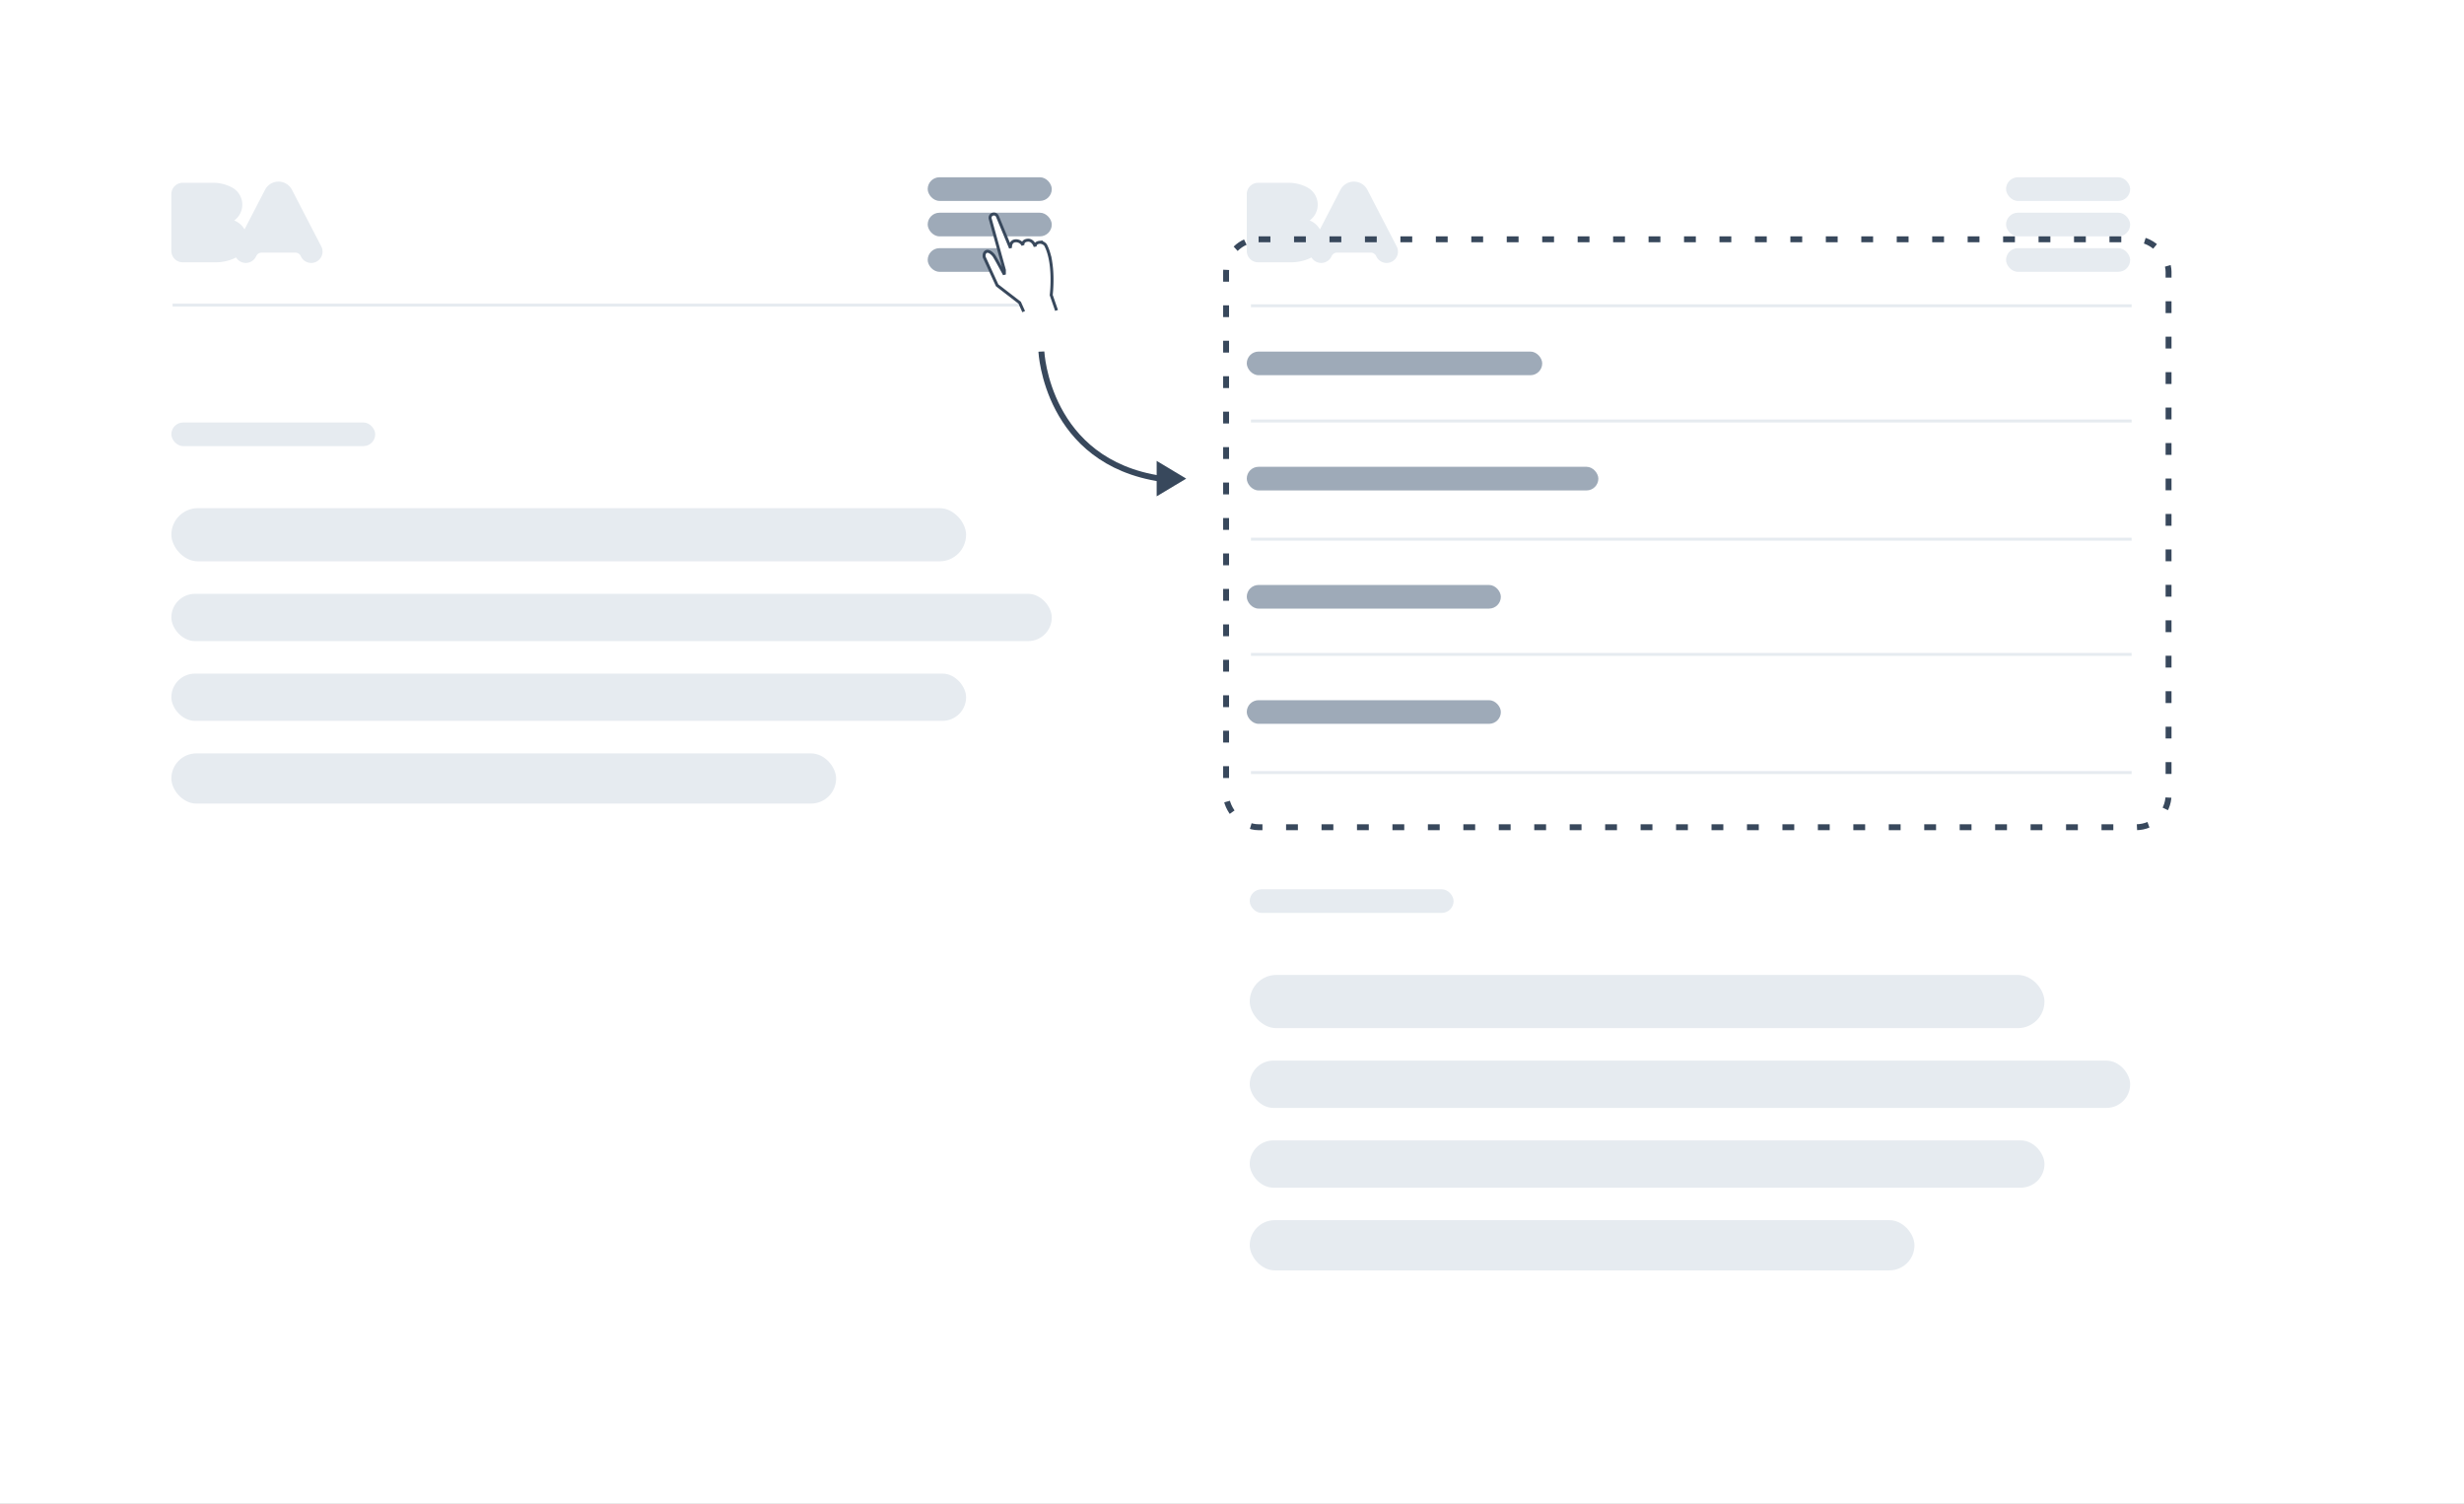 <svg xmlns="http://www.w3.org/2000/svg" xmlns:xlink="http://www.w3.org/1999/xlink" width="834" height="509" viewBox="0 0 834 509">
  <rect x="0" y="0" width="834" height="509" fill="#808080" stroke="none"/>
  <defs>
    <clipPath id="clip-dirección_común">
      <rect width="834" height="509"/>
    </clipPath>
  </defs>
  <g id="dirección_común" data-name="dirección común" clip-path="url(#clip-dirección_común)">
    <rect width="834" height="509" fill="#fff"/>
    <g id="Grupo_17831" data-name="Grupo 17831">
      <rect id="Rectángulo_8949" data-name="Rectángulo 8949" width="269" height="18" rx="9" transform="translate(58 172)" fill="#e6ebf0"/>
      <rect id="Rectángulo_8956" data-name="Rectángulo 8956" width="269" height="18" rx="9" transform="translate(423 330)" fill="#e6ebf0"/>
      <rect id="Rectángulo_8951" data-name="Rectángulo 8951" width="269" height="16" rx="8" transform="translate(58 228)" fill="#e6ebf0"/>
      <rect id="Rectángulo_8958" data-name="Rectángulo 8958" width="269" height="16" rx="8" transform="translate(423 386)" fill="#e6ebf0"/>
      <rect id="Rectángulo_8952" data-name="Rectángulo 8952" width="225" height="17" rx="8.5" transform="translate(58 255)" fill="#e6ebf0"/>
      <rect id="Rectángulo_8959" data-name="Rectángulo 8959" width="225" height="17" rx="8.5" transform="translate(423 413)" fill="#e6ebf0"/>
      <rect id="Rectángulo_8950" data-name="Rectángulo 8950" width="298" height="16" rx="8" transform="translate(58 201)" fill="#e6ebf0"/>
      <rect id="Rectángulo_8957" data-name="Rectángulo 8957" width="298" height="16" rx="8" transform="translate(423 359)" fill="#e6ebf0"/>
      <rect id="Rectángulo_8948" data-name="Rectángulo 8948" width="69" height="8" rx="4" transform="translate(58 143)" fill="#e6ebf0"/>
      <rect id="Rectángulo_8955" data-name="Rectángulo 8955" width="69" height="8" rx="4" transform="translate(423 301)" fill="#e6ebf0"/>
      <rect id="Rectángulo_8943" data-name="Rectángulo 8943" width="42" height="8" rx="4" transform="translate(314 60)" fill="#9eaab8"/>
      <rect id="Rectángulo_8960" data-name="Rectángulo 8960" width="42" height="8" rx="4" transform="translate(679 60)" fill="#e6ebf0"/>
      <rect id="Rectángulo_8963" data-name="Rectángulo 8963" width="100" height="8" rx="4" transform="translate(422 119)" fill="#9eaab8"/>
      <rect id="Rectángulo_8964" data-name="Rectángulo 8964" width="119" height="8" rx="4" transform="translate(422 158)" fill="#9eaab8"/>
      <rect id="Rectángulo_8965" data-name="Rectángulo 8965" width="86" height="8" rx="4" transform="translate(422 198)" fill="#9eaab8"/>
      <rect id="Rectángulo_8966" data-name="Rectángulo 8966" width="86" height="8" rx="4" transform="translate(422 237)" fill="#9eaab8"/>
      <rect id="Rectángulo_8945" data-name="Rectángulo 8945" width="42" height="8" rx="4" transform="translate(314 72)" fill="#9eaab8"/>
      <rect id="Rectángulo_8961" data-name="Rectángulo 8961" width="42" height="8" rx="4" transform="translate(679 72)" fill="#e6ebf0"/>
      <rect id="Rectángulo_8946" data-name="Rectángulo 8946" width="42" height="8" rx="4" transform="translate(314 84)" fill="#9eaab8"/>
      <rect id="Rectángulo_8962" data-name="Rectángulo 8962" width="42" height="8" rx="4" transform="translate(679 84)" fill="#e6ebf0"/>
      <line id="Línea_349" data-name="Línea 349" x2="298.085" transform="translate(58.415 103.265)" fill="none" stroke="#e6ebf0" stroke-width="1"/>
      <line id="Línea_350" data-name="Línea 350" x2="298.085" transform="translate(423.415 103.5)" fill="none" stroke="#e6ebf0" stroke-width="1"/>
      <line id="Línea_352" data-name="Línea 352" x2="298.085" transform="translate(423.415 142.5)" fill="none" stroke="#e6ebf0" stroke-width="1"/>
      <line id="Línea_353" data-name="Línea 353" x2="298.085" transform="translate(423.415 182.5)" fill="none" stroke="#e6ebf0" stroke-width="1"/>
      <line id="Línea_354" data-name="Línea 354" x2="298.085" transform="translate(423.415 221.5)" fill="none" stroke="#e6ebf0" stroke-width="1"/>
      <line id="Línea_351" data-name="Línea 351" x2="298.085" transform="translate(423.415 261.5)" fill="none" stroke="#e6ebf0" stroke-width="1"/>
      <g id="Grupo_17814" data-name="Grupo 17814" transform="translate(-489.5 -1993)">
        <g id="Polígono_2" data-name="Polígono 2" transform="translate(891 2149) rotate(90)" fill="#38485c">
          <path d="M 10.234 9 L 1.766 9 L 6 1.944 L 10.234 9 Z" stroke="none"/>
          <path d="M 6 3.887 L 3.532 8 L 8.468 8 L 6 3.887 M 6 0 L 12 10 L 0 10 L 6 0 Z" stroke="none" fill="#38485c"/>
        </g>
      </g>
      <path id="Trazado_24338" data-name="Trazado 24338" d="M413.482,128.4l-1.357-3.015-7.629-5.895-4.387-9.559s-.264-1.395.678-1.847,2.118.754,2.571,1.319,3.588,6.423,3.588,6.423v-1.508l-4.8-17.338a1.274,1.274,0,0,1,.935-1.583h0a1.281,1.281,0,0,1,1.508.754l4.433,10.727s-.264-2.261,1.621-2.45a2.6,2.6,0,0,1,2.608,1.508s-.377-1.508,1.545-1.7,2.571,2.148,2.571,2.148c-.113-1.282,1.364-1.432,1.364-1.432a2.42,2.42,0,0,1,2.148.9c3.272,6.212,1.922,16.939,1.922,16.939l1.749,5.043.053.158" transform="translate(-66.99 -22.918)" fill="#fff" stroke="#38485c" stroke-width="1"/>
      <path id="Trazado_24339" data-name="Trazado 24339" d="M2266.48,5034s1.75,37.391,40.686,43.078" transform="translate(-1914 -4915)" fill="none" stroke="#38485c" stroke-width="2"/>
      <g id="Grupo_17817" data-name="Grupo 17817" transform="translate(-83 -15.709)">
        <g id="Grupo_102" data-name="Grupo 102" transform="translate(141 77.181)">
          <path id="Trazado_230" data-name="Trazado 230" d="M175.052,190.172h0a5.135,5.135,0,0,0-4.593,2.836l-6.909,13.349a6.874,6.874,0,0,0-3.486-3.031,6.6,6.6,0,0,0-.836-11.214,13.4,13.4,0,0,0-6.262-1.539H142.629a3.838,3.838,0,0,0-3.842,3.834v19.236a3.838,3.838,0,0,0,3.837,3.839H153.8a15.364,15.364,0,0,0,6.066-1.242l.708-.342c.041-.019.079-.04.116-.06a3.838,3.838,0,0,0,6.785-.392,2.037,2.037,0,0,1,1.782-1.238H180.84a2.04,2.04,0,0,1,1.783,1.238,3.839,3.839,0,0,0,7.336-1.581,3.78,3.78,0,0,0-.5-1.889l-9.815-18.966a5.137,5.137,0,0,0-4.6-2.836Z" transform="translate(-138.787 -190.172)" fill="#e6ebf0"/>
        </g>
      </g>
      <g id="Grupo_17818" data-name="Grupo 17818" transform="translate(281 -15.709)">
        <g id="Grupo_102-2" data-name="Grupo 102" transform="translate(141 77.181)">
          <path id="Trazado_230-2" data-name="Trazado 230" d="M175.052,190.172h0a5.135,5.135,0,0,0-4.593,2.836l-6.909,13.349a6.874,6.874,0,0,0-3.486-3.031,6.6,6.6,0,0,0-.836-11.214,13.4,13.4,0,0,0-6.262-1.539H142.629a3.838,3.838,0,0,0-3.842,3.834v19.236a3.838,3.838,0,0,0,3.837,3.839H153.8a15.364,15.364,0,0,0,6.066-1.242l.708-.342c.041-.019.079-.04.116-.06a3.838,3.838,0,0,0,6.785-.392,2.037,2.037,0,0,1,1.782-1.238H180.84a2.04,2.04,0,0,1,1.783,1.238,3.839,3.839,0,0,0,7.336-1.581,3.78,3.78,0,0,0-.5-1.889l-9.815-18.966a5.137,5.137,0,0,0-4.6-2.836Z" transform="translate(-138.787 -190.172)" fill="#e6ebf0"/>
        </g>
      </g>
      <g id="Rectángulo_8998" data-name="Rectángulo 8998" transform="translate(414 80)" fill="none" stroke="#38485c" stroke-width="2" stroke-dasharray="4 8">
        <rect width="321" height="201" rx="12" stroke="none"/>
        <rect x="1" y="1" width="319" height="199" rx="11" fill="none"/>
      </g>
    </g>
  </g>
</svg>
